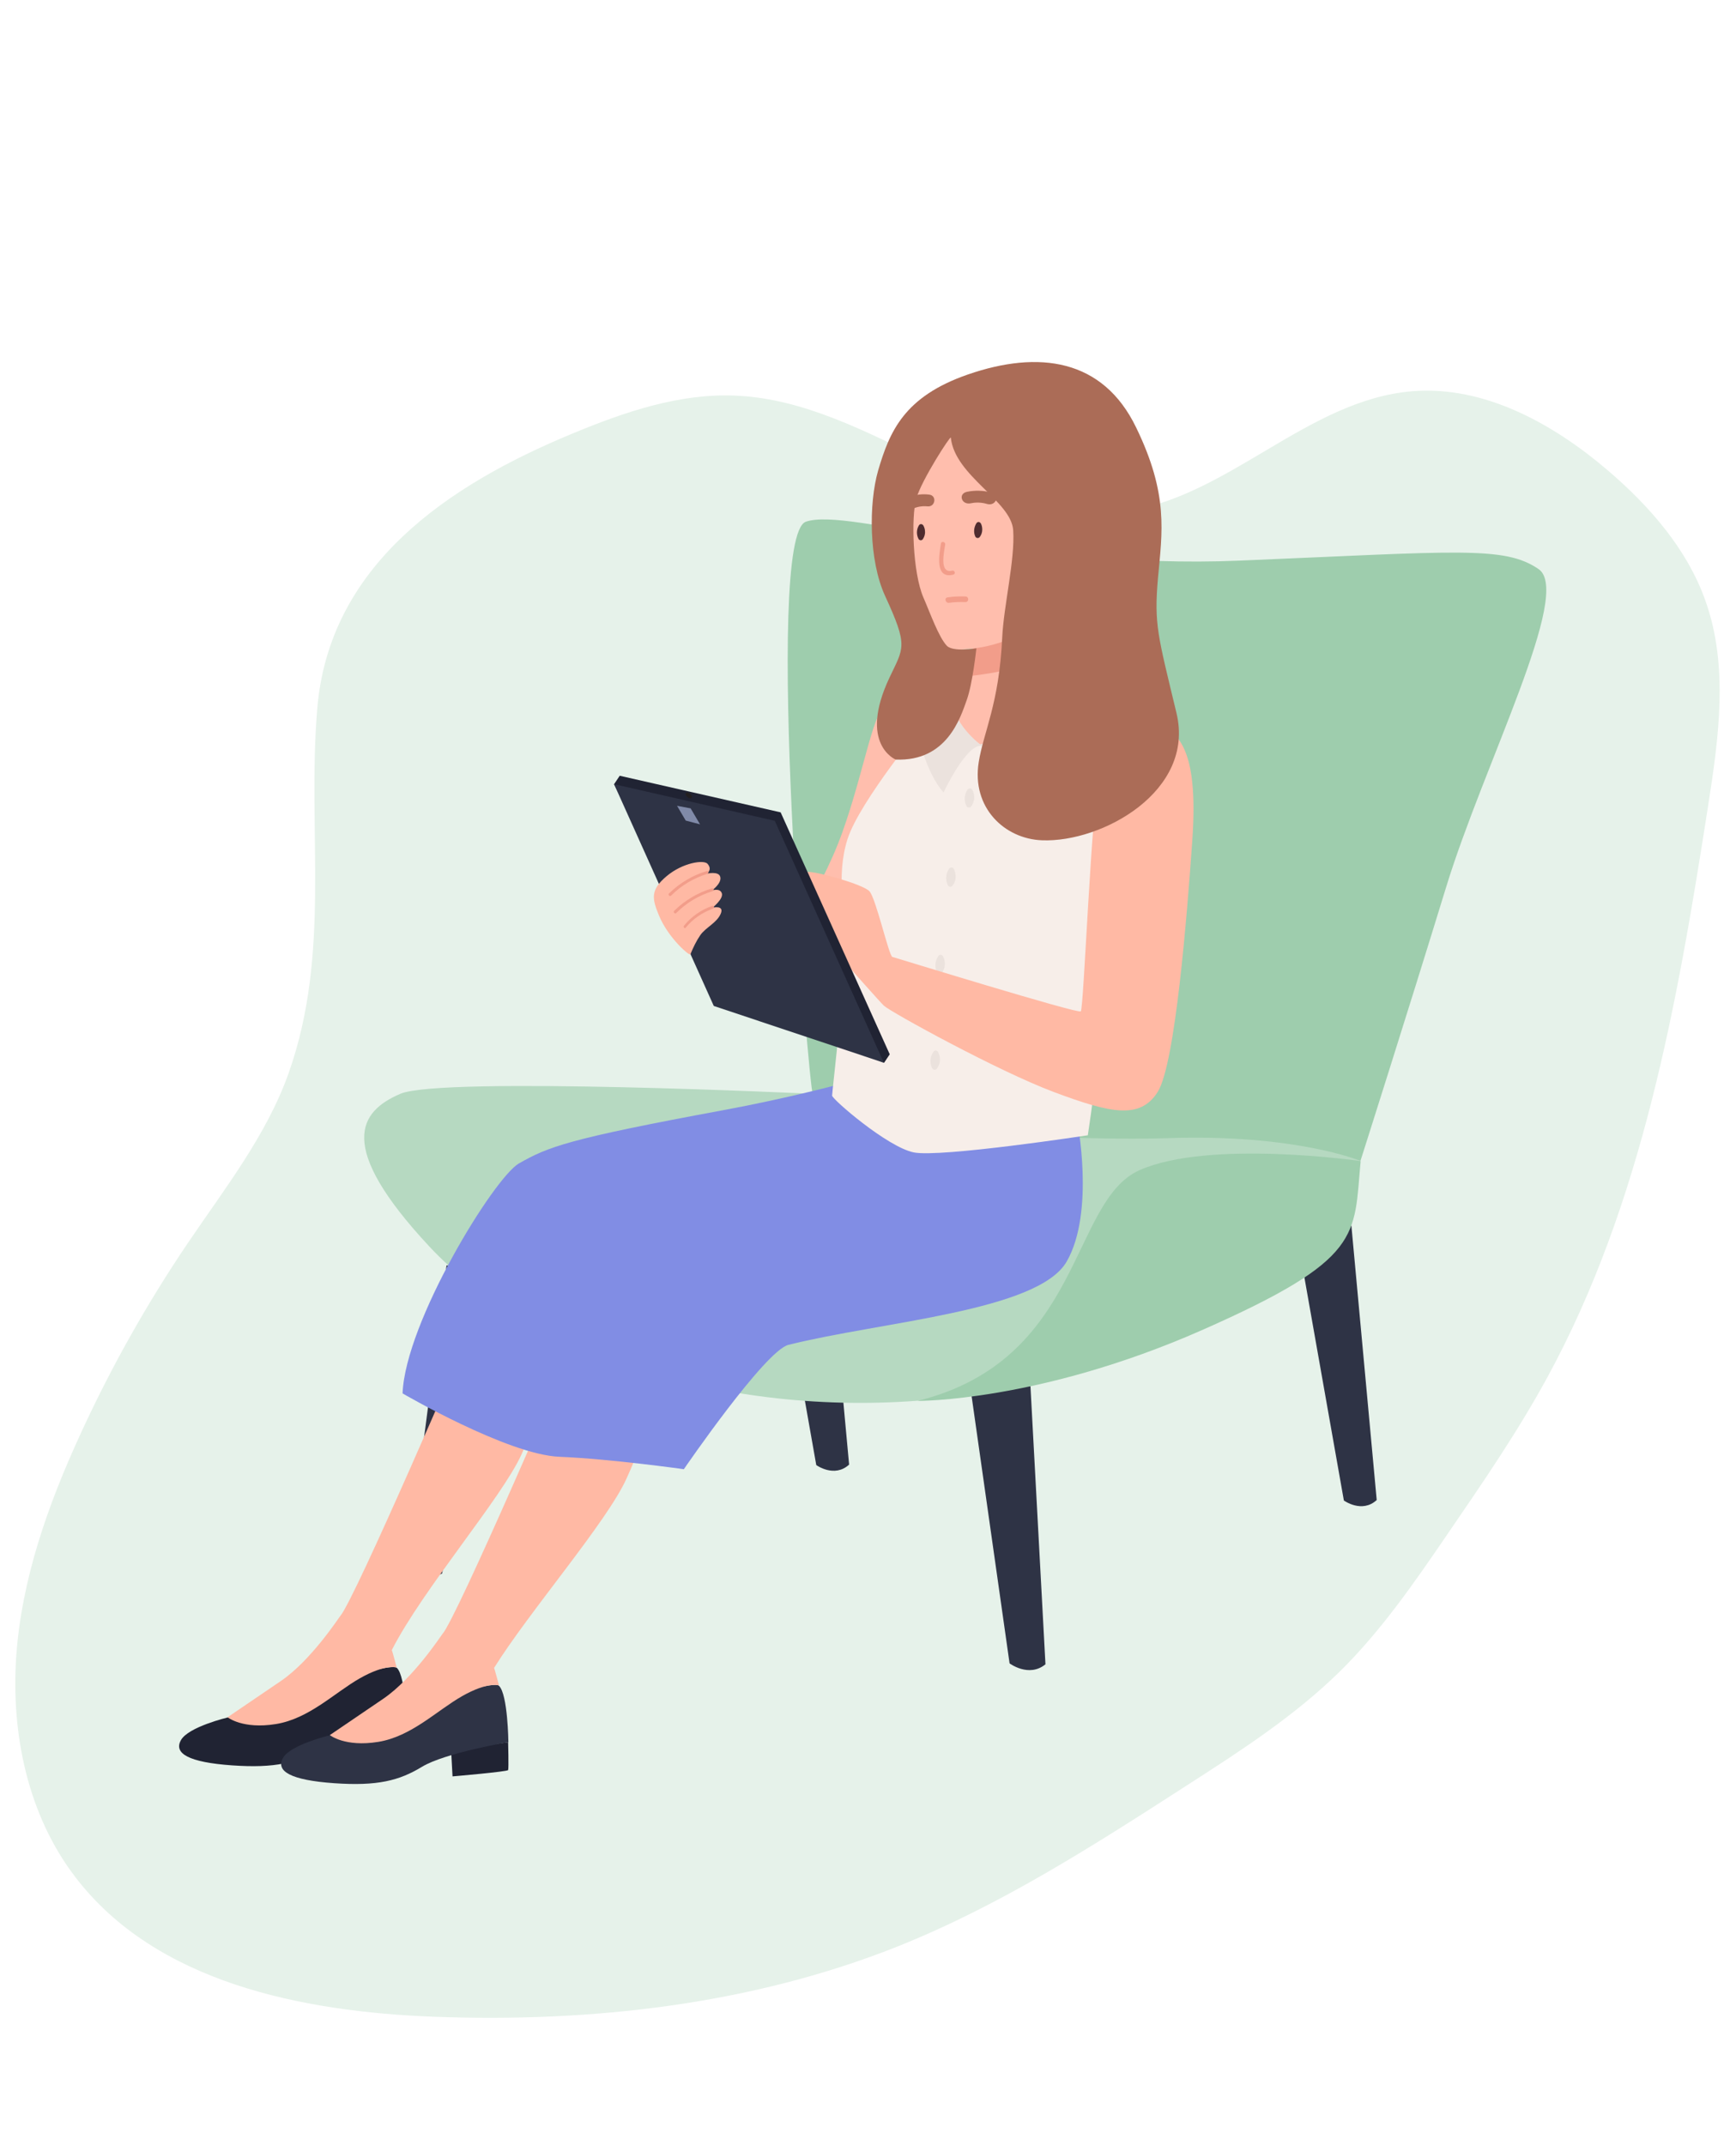 <?xml version="1.0" encoding="utf-8"?>
<!-- Generator: Adobe Illustrator 23.0.6, SVG Export Plug-In . SVG Version: 6.00 Build 0)  -->
<svg version="1.1" id="Layer_1" xmlns="http://www.w3.org/2000/svg" xmlns:xlink="http://www.w3.org/1999/xlink" x="0px" y="0px"
	 viewBox="0 0 740 914" style="enable-background:new 0 0 740 914;" xml:space="preserve">
<style type="text/css">
	.st0{clip-path:url(#SVGID_2_);}
	.st1{fill:#E6F2EA;}
	.st2{fill:#2E3345;}
	.st3{fill:#9ECDAD;}
	.st4{fill:#B6D9C1;}
	.st5{fill:#202333;}
	.st6{fill:#FFB9A4;}
	.st7{fill:#818DE4;}
	.st8{fill:#FFBEAD;}
	.st9{fill:#F7EEE9;}
	.st10{fill:#F29D8A;}
	.st11{fill:#4F2C2F;}
	.st12{fill:#EBE2DD;}
	.st13{fill:#AB6C57;}
	.st14{fill:#808AA8;}
	.st15{fill:#231F20;}
</style>
<g>
	<defs>
		<rect id="SVGID_1_" width="740" height="914"/>
	</defs>
	<clipPath id="SVGID_2_">
		<use xlink:href="#SVGID_1_"  style="overflow:visible;"/>
	</clipPath>
	<g id="illustration-key_issues-use_your_device_safely" class="st0">
		<path id="Path_102018" class="st1" d="M123.1,457.1c-9.4,26.6-27.2,49.2-43.1,72.7c-17.5,25.9-32.8,53.1-45.8,81.5
			C20.4,641.3,9.2,673,6.9,706c-2.2,33,5,67.6,25.3,94c34.3,44.8,96.5,57.3,153,59.4c67.1,2.5,135.1-5.2,197.3-29.9
			c44.1-17.6,84.2-43.4,124.2-69.2c22.6-14.5,45.2-29.2,64.3-47.9c17.7-17.4,31.9-38,45.9-58.5c15-21.9,30-43.7,42.7-67
			c40.4-74.2,55.4-159.3,68.4-242.8c4.6-29.4,9-60.2-1.1-88.3c-7.8-21.9-23.8-40.2-41.6-55.4c-23.3-19.9-52.6-36.1-83.1-33.7
			c-45.1,3.6-79,45.7-123.8,51.4c-57.4,7.3-106.8-47-164.7-49.5c-24.1-1.1-47.6,7-69.8,16.2c-52.9,21.9-103.8,56-108.7,117.6
			C130.9,354.7,141.2,405.8,123.1,457.1z"/>
		<g id="Group_19346" transform="translate(16142 10267.774)">
			<g id="Group_17548" transform="translate(-15986.753 -10046.367)">
				<path id="Path_133925" class="st2" d="M35.1,317.8l-16.6,127c0,0,6.2,8.6,14.7,4.3l27.1-127.8L35.1,317.8z"/>
				<path id="Path_133926" class="st2" d="M173.2,292.6l19.5,110.3c0,0,7.7,5.6,14-0.2l-10.8-117L173.2,292.6z"/>
				<path id="Path_133927" class="st2" d="M258.7,372l16.4,115.4c0,0,8.2,6.2,15.3,0.4L284,369.2L258.7,372z"/>
				<path id="Path_133928" class="st2" d="M398.1,307.8L417.6,418c0,0,7.7,5.6,14-0.2l-10.8-117L398.1,307.8z"/>
				<path id="Path_133929" class="st3" d="M191.2,244.7c-1.7-2.2-21.2-237.5-2.9-243.8s91.2,20.5,184.6,16.6s113.1-6.4,127.7,3.6
					s-23.3,83-39.4,135.5s-36.5,116.6-36.5,116.6s-24.1-1.6-63.5-3.3C321.8,268.3,208,266.1,191.2,244.7z"/>
				<path id="Path_133930" class="st4" d="M191.2,244.7c0,0-158.3-7.5-175.8,0s-27.7,22.1,12.4,65.1s121.1,72.2,207.9,65.7
					s189-102.2,189-102.2s-27.7-11.6-82.4-9.7C309.4,264.7,214.6,262.1,191.2,244.7z"/>
			</g>
			<path id="Path_133931" class="st5" d="M-15995-9530.6l0.6,11c0,0,23.4-2,23.7-2.7c0.3-0.7,0-11.9,0-11.9L-15995-9530.6z"/>
			<path id="Path_133932" class="st5" d="M-16045-9535.9c0,0-16.8,4-19.9,9.7c-3.1,5.6,3.3,9.4,21.8,10.7s27.8-1.1,37.5-7
				c9.7-5.9,36.8-10.5,36.8-10.5s-0.2-20.3-4-24S-16045-9535.9-16045-9535.9z"/>
			<path id="Path_133933" class="st6" d="M-15899.7-9694.7c0,0-36.2-8-42.4-4.8c0,0-48.9,113.9-54.9,120.4
				c-0.4,0.4-12.3,18.8-25.2,27.6c-15.4,10.5-22.8,15.5-22.8,15.5s6.4,5.2,20.6,2.9c14.2-2.3,24.9-13.3,35.8-19.5
				c10.9-6.2,15.7-4.6,15.7-4.6s-1.9-7.2-2.1-7.4c13.1-25.8,46.9-64.9,55.3-83.4C-15910.8-9667.9-15899.7-9694.7-15899.7-9694.7z"/>
			<path id="Path_133934" class="st5" d="M-15949.7-9521.8l0.6,11c0,0,23.4-2,23.7-2.7c0.3-0.7,0-11.9,0-11.9L-15949.7-9521.8z"/>
			<path id="Path_133935" class="st2" d="M-16001.5-9528.3c0,0-16.8,4-19.9,9.7c-3.1,5.6,3.3,9.4,21.8,10.7s27.8-1.1,37.5-7
				c9.7-5.9,36.8-10.5,36.8-10.5s-0.2-20.3-4-24S-16001.5-9528.3-16001.5-9528.3z"/>
			<path id="Path_133936" class="st6" d="M-15856.5-9687c0,0-35.7-8-42-4.9c0,0-48.9,113.9-54.9,120.4c-0.4,0.4-12.3,18.8-25.2,27.6
				c-15.4,10.5-22.8,15.5-22.8,15.5s6.4,5.2,20.6,2.9c14.2-2.3,24.9-13.3,35.8-19.5s15.7-4.6,15.7-4.6s-1.9-7.2-2.1-7.4
				c15-24.1,48.2-62.3,56.5-80.8C-15865.9-9657.6-15856.5-9687-15856.5-9687z"/>
			<path id="Path_133937" class="st7" d="M-15782.8-9806.1c0,0-23.1,6.3-51.4,11.5c-65.9,12.2-74.1,15.5-86.6,22.6
				c-10.6,6.1-48.4,67.5-49.6,98c0,0,44.8,26.1,66.8,27c22,0.9,53.1,5.3,53.1,5.3s34.6-50.5,44.6-53c39.5-9.9,106.4-14.3,118.6-35.5
				s4.4-60.4,4.4-60.4L-15782.8-9806.1z"/>
			<path id="Path_133938" class="st8" d="M-15763.4-9967.5c-6.1,0.1-9.8,27.2-19.5,54.3c-10.1,28.3-29,52.4-29,52.4
				s-5.6,20.1,1.3,21.4s50.3-55.1,57.1-69.5C-15746.6-9923.1-15763.4-9967.5-15763.4-9967.5z"/>
			<path id="Path_133939" class="st9" d="M-15692.1-9964.6c0,0,41.1,20.4,41.9,23.2s-23.4,119.8-24.6,131.1s-3.5,26.3-3.5,26.3
				s-62.9,9.6-74.2,7.3c-11.3-2.3-34.8-22.7-34.8-24.2c0-1.6,7-62.5,6.3-69.6c-0.8-7-4.8-23.9,0.3-39.8s32.9-49.6,32.9-49.6
				L-15692.1-9964.6z"/>
			<path id="Path_133940" class="st3" d="M-15562-9773c0,0-64.2-9.3-94.1,3.8s-24.1,80.9-94.8,98.4c0,0,51.8,0.4,121.1-30.1
				C-15560.6-9731.4-15565-9741-15562-9773z"/>
			<path id="Path_133941" class="st8" d="M-15724.9-9995.7l-14.3,25.5c0,0,6.7,20.5,22.6,22s55.3-20.2,57.2-27.1
				c1.8-6.9-39.5-34.5-40.7-34.1C-15701.3-10009.1-15724.9-9995.7-15724.9-9995.7z"/>
			<path id="Path_133942" class="st10" d="M-15726.7-9994.8l-2.1,15.1c0,0,25.5-2.2,38.8-11.5l-3.4-16.7L-15726.7-9994.8z"/>
			<path id="Path_133943" class="st8" d="M-15739.8-10092.6c-4.1,1.2-10.8,7.7-12.6,21.6s-7.2,38.5-0.3,56.1
				c6.8,17.7,9.7,22.8,16.3,23.7c6.5,0.9,24.7-1.3,34.1-10.2c0.4-6.8,1.6-13.5,3.7-20c3.3-9.4,0.3-25.2-1.8-38.9
				C-15702.5-10073.9-15734.3-10094.2-15739.8-10092.6z"/>
			<path id="Path_133944" class="st11" d="M-15725.8-10044.8c0.3-0.5,0.9-0.7,1.4-0.4c0.1,0.1,0.3,0.2,0.4,0.3
				c0.5,0.8,0.7,1.8,0.7,2.8c0,1.2-0.4,2.4-1.2,3.3c-0.4,0.4-1.1,0.4-1.5,0c-0.1-0.1-0.1-0.1-0.2-0.2
				C-15727.1-10040.8-15726.9-10043-15725.8-10044.8z"/>
			<path id="Path_133945" class="st11" d="M-15750.3-10043.9c0.3-0.5,0.9-0.7,1.4-0.4c0.1,0.1,0.3,0.2,0.4,0.3
				c0.5,0.8,0.8,1.8,0.8,2.7c0.1,1.2-0.3,2.4-1,3.4c-0.4,0.4-1,0.5-1.5,0.1c-0.1-0.1-0.1-0.1-0.2-0.2
				C-15751.4-10039.8-15751.4-10042.1-15750.3-10043.9z"/>
			<g id="Group_17549" transform="translate(-15745.331 -9931.806)">
				<path id="Path_133946" class="st12" d="M17.8,0.6c-0.4-0.6-1.1-0.8-1.7-0.4c-0.2,0.1-0.3,0.2-0.4,0.4c-1.4,2.1-1.5,4.7-0.4,6.9
					C15.6,8.1,16.4,8.3,17,8c0.1-0.1,0.2-0.1,0.2-0.2c0.9-1.1,1.4-2.5,1.4-3.9C18.6,2.7,18.3,1.6,17.8,0.6z"/>
				<path id="Path_133947" class="st12" d="M7.8,34.4c-1.4,2.1-1.5,4.7-0.4,6.9c0.4,0.6,1.1,0.8,1.7,0.4c0.1-0.1,0.2-0.1,0.2-0.2
					c0.9-1.1,1.4-2.5,1.4-3.9c0-1.1-0.3-2.3-0.8-3.3c-0.4-0.6-1.1-0.8-1.7-0.4C8,34.1,7.9,34.3,7.8,34.4z"/>
				<path id="Path_133948" class="st12" d="M3.2,71.6c-1.4,2.1-1.5,4.7-0.4,6.9c0.4,0.6,1.1,0.8,1.7,0.4c0.1-0.1,0.2-0.1,0.2-0.2
					c0.9-1.1,1.4-2.5,1.4-3.9c0-1.1-0.3-2.3-0.8-3.3c-0.4-0.6-1.1-0.8-1.7-0.4C3.4,71.3,3.3,71.5,3.2,71.6z"/>
				<path id="Path_133949" class="st12" d="M1.1,112.4c-1.4,2.1-1.5,4.7-0.4,6.9c0.4,0.6,1.1,0.8,1.7,0.4c0.1-0.1,0.2-0.1,0.2-0.2
					c0.9-1.1,1.4-2.5,1.4-3.9c0-1.1-0.3-2.3-0.8-3.3c-0.4-0.6-1.1-0.8-1.7-0.4C1.4,112.1,1.2,112.2,1.1,112.4z"/>
			</g>
			<path id="Path_133950" class="st10" d="M-15736.1-10024.6c-5.7,1.4-3.4-8.2-3-11.1c0.2-1.2-1.6-1.6-1.8-0.5
				c-0.7,4.4-2.8,15.3,5.2,13.3C-15734.5-10023.1-15735-10024.9-15736.1-10024.6z"/>
			<path id="Path_133951" class="st13" d="M-15719.5-10057.9c-3.4-0.9-6.9-1-10.3-0.3c-3.9,0.8-2.4,5.7,1.6,4.9
				c2.3-0.5,4.7-0.4,7,0.3C-15717.4-10052-15715.6-10056.8-15719.5-10057.9z"/>
			<path id="Path_133952" class="st6" d="M-15652.8-9960.7c12.3,3.1,22,10,19,51.6c-2.2,31.3-7.2,94.7-14.7,106.6
				c-7.5,12-20.4,9-44.2,0.1c-23.8-8.9-69.6-34.1-72.5-36.8c-2.9-2.7-45.3-51-45.3-51s9.6-5.6,12.8-6s23.5,5.2,26.3,8.2
				c2.8,3,8.3,27.6,9.8,28c1.5,0.4,79,24.3,80.3,23.2c1.3-1.1,4.5-87.8,8.1-102.3C-15669.5-9953.7-15665.4-9963.8-15652.8-9960.7z"
				/>
			<path id="Path_133953" class="st13" d="M-15754.7-10055.8c2.8-1.2,5.8-1.6,8.8-1.2c3.4,0.4,2.6,5.4-0.8,5c-2-0.2-4.1,0.1-5.9,0.9
				c-1.3,0.6-2.8,0-3.3-1.3C-15756.6-10053.8-15756-10055.3-15754.7-10055.8L-15754.7-10055.8z"/>
			<g id="Group_17550" transform="translate(-15880.236 -9937.204)">
				<path id="Path_133954" class="st5" d="M2.4,0L71,15.6l46.5,103.1l-2.4,3.6L45,94.4L0,3.6L2.4,0z"/>
				<path id="Path_133955" class="st2" d="M0,3.6l68.5,15.6L115,122.3L42.5,98.1L0,3.6z"/>
			</g>
			<g id="Group_17551" transform="translate(-15863.293 -9900.472)">
				<path id="Path_133956" class="st6" d="M15.6,39.3c0.1,1.3-9.5-6.8-13.5-16.7C-0.7,15.7-1.6,12,5.4,6.1s16-7.1,17.5-5.3
					C25.1,3.3,22.6,5,22.6,5s5-1.2,5.7,1.3c0.8,2.8-3.6,5.9-3.6,5.9s3.5-1.3,4.3,1.2c0.7,2.4-4,6.1-4,6.1s5.2-1.3,3.5,2.6
					s-6.4,5.8-8.7,9.1C18.1,33.7,16.8,36.4,15.6,39.3z"/>
				<path id="Path_133957" class="st10" d="M6.5,13.4c4.5-4.4,10-7.7,16-9.5c0.9-0.3,1.1,1,0.2,1.2C17,6.9,11.7,10,7.4,14.3
					c-0.2,0.3-0.7,0.3-0.9,0C6.2,14,6.2,13.6,6.5,13.4C6.5,13.4,6.5,13.4,6.5,13.4z"/>
				<path id="Path_133958" class="st10" d="M8.7,20.8c4.5-4.4,10-7.7,16-9.5c0.9-0.3,1.1,1,0.2,1.2c-5.8,1.8-11,4.9-15.3,9.2
					c-0.2,0.3-0.6,0.3-0.9,0C8.4,21.5,8.4,21.1,8.7,20.8C8.6,20.8,8.7,20.8,8.7,20.8z"/>
				<path id="Path_133959" class="st10" d="M12.9,27.1c3.2-3.9,7.4-6.8,12.1-8.4c0.7-0.2,0.9,0.9,0.2,1.2c-4.5,1.6-8.6,4.4-11.6,8.1
					C13.1,28.6,12.4,27.7,12.9,27.1z"/>
			</g>
			<path id="Path_133960" class="st12" d="M-15736-9972.6l-15.1,16.7c0,0,3.8,17.6,11.3,25.8c0,0,10.2-21.7,16.6-19.7
				C-15723.3-9949.9-15737.7-9960-15736-9972.6z"/>
			<path id="Path_133961" class="st12" d="M-15724.7-9950.4c0,0,15.8-3.2,29.1-23.2l12.6,15.2c0,0-25.8,29.5-27.8,30.6
				C-15712.7-9926.7-15715.5-9947.3-15724.7-9950.4z"/>
			<path id="Path_133962" class="st13" d="M-15736.7-10081.3c-0.1-1-12.4,18-14.7,25.9c-2.3,8-1.5,31.8,3,42.2
				c2.8,6.4,6.5,16.9,10,20.6c2.7,2.8,12.6,1.1,12.6,1.1s-1.6,15.1-4.1,22c-2.7,7.5-8.4,26.3-30.3,25.4c0,0-16-6.5-2.7-34.8
				c6.1-13,8.2-13.2-1.8-34.9c-7-15.2-7-39.4-3-53.4c4.9-16.7,11.1-31.6,38.3-41c30.1-10.4,57.5-6.8,71.7,22.6
				c13.9,28.6,11.1,44.5,9.3,64.2c-1.7,19.7-0.1,24.2,7.9,57.5c8,33.3-31.8,55.2-57.3,54.2c-16.1-0.6-30.1-14-27-33.3
				c2-12.7,8.7-24.9,10-52.9c0.6-13.5,5.5-33.3,4.7-45.8C-15710.8-10054.3-15735-10064.9-15736.7-10081.3z"/>
			<path id="Path_133963" class="st10" d="M-15730.4-10013.6c-2.6-0.1-5.1,0-7.7,0.4c-1.5,0.2-0.9,2.5,0.6,2.3
				c2.3-0.3,4.7-0.4,7-0.3C-15728.9-10011.2-15728.9-10013.5-15730.4-10013.6z"/>
			<path id="Path_133964" class="st14" d="M-15853.4-9924.4l5.8,1.1l4,6.8l-6.1-1.6L-15853.4-9924.4z"/>
			
				<ellipse id="Ellipse_1635" transform="matrix(0.639 -0.769 0.769 0.639 1908.14 -15777.232)" class="st15" cx="-15848.9" cy="-9920.8" rx="0.9" ry="1.6"/>
		</g>
	</g>
</g>
</svg>
